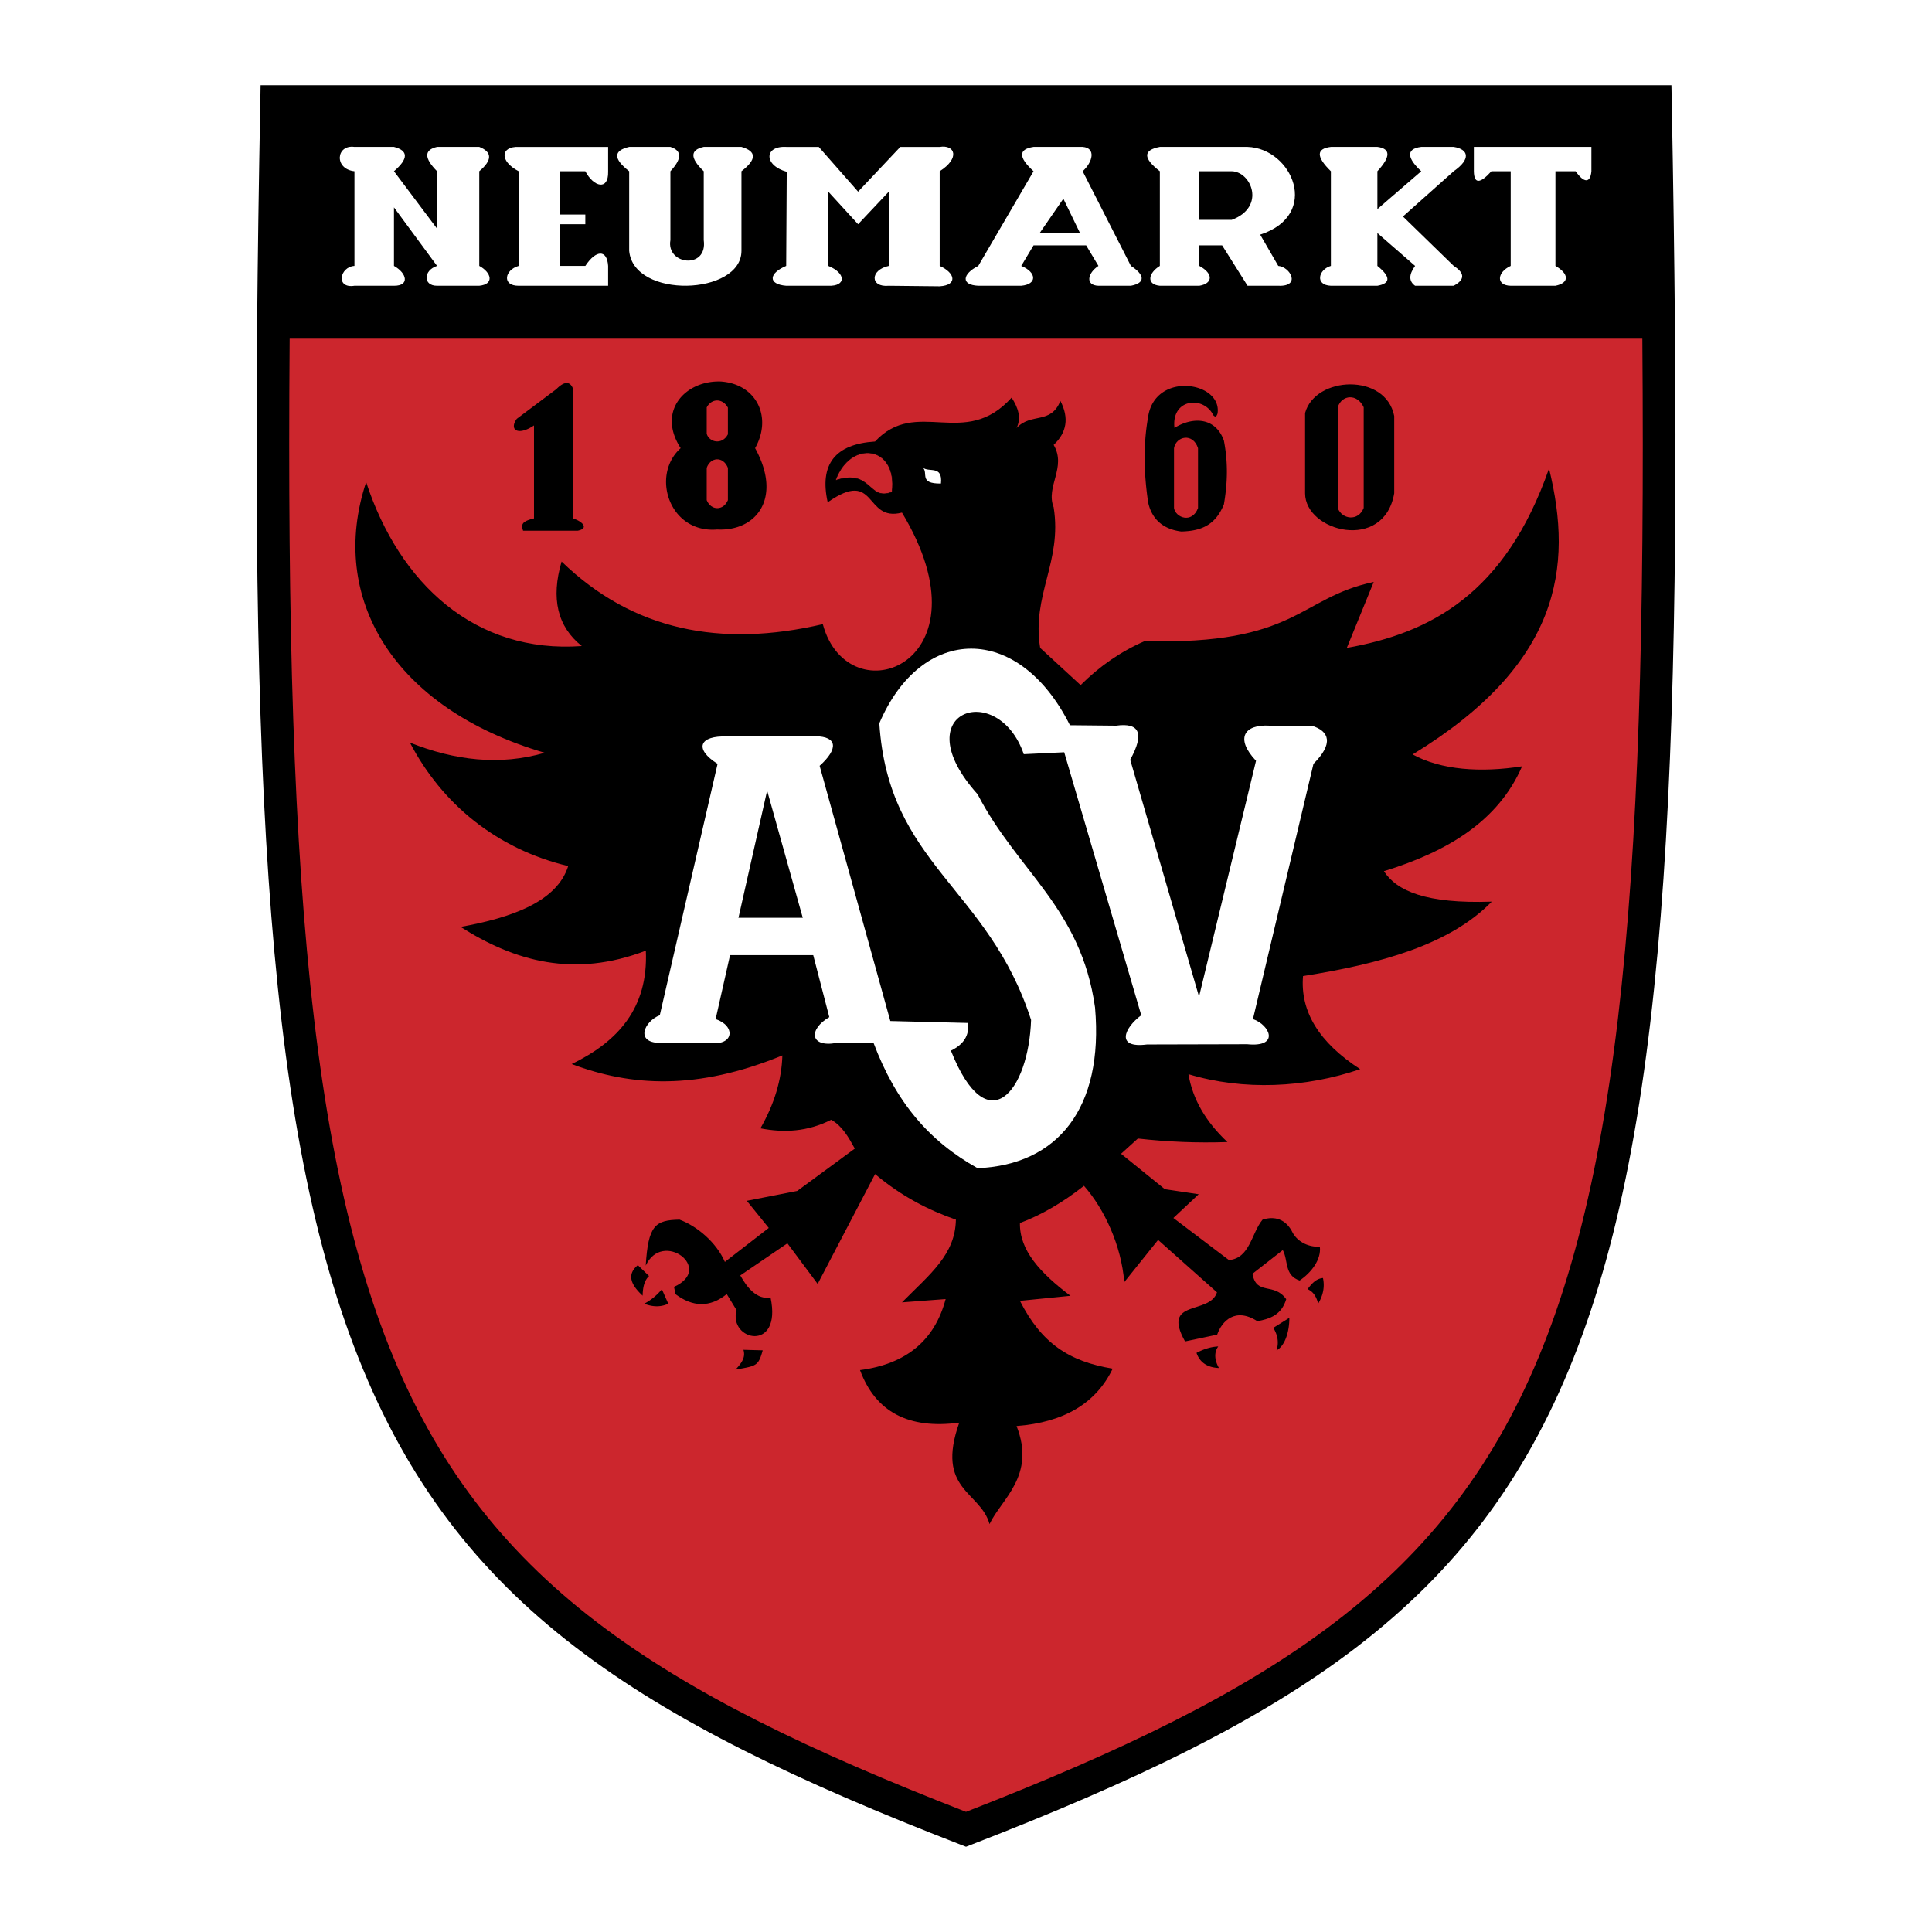 <svg xmlns="http://www.w3.org/2000/svg" width="2500" height="2500" viewBox="0 0 192.756 192.756"><path fill-rule="evenodd" clip-rule="evenodd" fill="#fff" d="M0 0h192.756v192.756H0V0z"/><path d="M27.599 10.133h137.56c2.404 127.472-5.291 147.751-68.78 172.376-63.489-24.624-71.185-44.904-68.78-172.376z" fill-rule="evenodd" clip-rule="evenodd" fill="#cc262d"/><path d="M27.599 8.504H166.757l.031 1.604c1.205 63.948-.135 101.044-9.795 125.38-9.775 24.623-27.838 36.051-60.029 48.537l-.585.227-.585-.227c-32.19-12.486-50.254-23.914-60.028-48.537-9.66-24.336-11.001-61.432-9.794-125.38L26 8.504h1.599zm135.958 3.259H29.199c-1.146 62.537.216 98.901 9.594 122.528 9.286 23.393 26.656 34.428 57.585 46.477 30.929-12.051 48.3-23.084 57.585-46.477 9.379-23.627 10.74-59.992 9.594-122.528z"/><path fill-rule="evenodd" clip-rule="evenodd" d="M27.669 10.187h137.417l.256 23.606H27.161l.508-23.606z"/><path d="M35.364 14.657c-1.841-.253-2.054 2.206 0 2.428v9.444c-1.469.093-1.904 2.283 0 1.979h3.942c1.578.014 1.306-1.247 0-1.979V20.69l4.3 5.839c-1.397.459-1.397 1.993 0 1.979h4.211c1.506-.15 1.234-1.301 0-1.979v-9.444c1.306-1.101 1.306-1.911 0-2.428h-4.211c-1.306.299-1.306 1.109 0 2.428v5.726l-4.3-5.726c1.451-1.247 1.451-2.056 0-2.428h-3.942zM51.747 14.657c-1.796-.065-1.959 1.4 0 2.428v9.444c-1.415.404-1.687 1.993 0 1.979h8.926V26.53c-.105-1.639-1.19-1.639-2.275 0H55.86v-4.158h2.538v-.966H55.86v-4.32h2.538c.85 1.603 2.315 1.931 2.275.055v-2.483h-8.926v-.001zM62.773 14.657c-1.597.372-1.596 1.182 0 2.428v7.944c.441 4.826 11.196 4.443 11.202 0v-7.944c1.524-1.174 1.524-1.983 0-2.428h-3.763c-1.378.299-1.378 1.109 0 2.428v6.867c.407 2.96-3.768 2.487-3.325 0v-6.867c1.161-1.247 1.161-2.056 0-2.428h-4.114zM78.438 14.657c-2.205-.12-2.259 1.837.055 2.483l-.055 9.39c-1.741.732-1.85 1.829 0 1.979h4.2c1.797.069 1.796-1.247 0-1.979v-7.409l2.976 3.25 3.062-3.25v7.409c-1.886.404-1.886 2.157 0 1.979l5.076.054c1.815-.113 1.561-1.339 0-2.033v-9.444c2.068-1.319 1.524-2.675 0-2.428h-3.928l-4.21 4.464-3.926-4.464h-3.25v-.001zM103.117 14.657c-1.525.227-1.525 1.036 0 2.428l-5.514 9.444c-1.597.806-1.76 1.902 0 1.979h4.287c1.633-.15 1.525-1.356 0-1.979l1.227-2.05h5.25l1.225 2.05c-1.105.732-1.324 1.938 0 1.979h3.238c1.488-.278 1.379-1.101 0-1.979l-4.812-9.444c1.016-.918 1.342-2.329 0-2.428h-4.901z" fill-rule="evenodd" clip-rule="evenodd" fill="#fff"/><path fill-rule="evenodd" clip-rule="evenodd" d="M103.729 23.25l2.363-3.426 1.662 3.426h-4.025z"/><path d="M115.719 14.657c-1.688.315-1.688 1.125 0 2.428v9.444c-1.188.739-1.346 1.857 0 1.979h3.938c1.336-.218 1.441-1.196 0-1.979v-2.05h2.275l2.537 4.029h3.064c2.301.099 1.193-1.884 0-1.979l-1.805-3.121c6.082-1.971 3.203-8.605-1.26-8.751h-8.749zM132.783 14.657c-1.477.174-1.477.984 0 2.428v9.444c-1.248.359-1.617 1.918 0 1.979h4.639c1.334-.236 1.334-.896 0-1.979V23.25l3.762 3.279c-.633.871-.633 1.53 0 1.979h3.852c1.23-.66 1.02-1.32 0-1.979l-5.064-4.931 5.064-4.514c1.75-1.222 1.484-2.191 0-2.428h-3.238c-1.662.2-1.293 1.239 0 2.428l-4.375 3.777v-3.777c1.334-1.444 1.334-2.254 0-2.428h-4.64v.001zM147.047 14.657h11.727v2.428c-.104 1.2-.734 1.2-1.574 0h-2.014v9.444c1.336.766 1.441 1.689 0 1.979h-4.463c-1.459-.025-1.406-1.32 0-1.979v-9.444h-1.926c-1.145 1.271-1.729 1.271-1.75 0v-2.428z" fill-rule="evenodd" clip-rule="evenodd" fill="#fff"/><path d="M119.656 17.085h3.238c1.951.045 3.426 3.565 0 4.847h-3.238v-4.847zM100.928 39.671c-4.685 5.219-9.462-.089-13.628 4.381-3.989.256-5.563 2.277-4.721 6.062 4.941-3.461 3.623 2.007 7.411 1.026 9.12 15.122-5.375 20.486-7.898 11.132-10.183 2.369-18.953.645-26.061-6.248-1.084 3.692-.412 6.503 2.017 8.432-10.633.779-18.189-6.216-21.518-16.354-3.821 11.523 2.695 22.591 17.819 27.003-4.482 1.302-8.966.771-13.449-1.013 3.19 6.117 8.646 10.609 15.789 12.317-1.126 3.566-5.651 5.148-10.732 6.069 5.391 3.437 11.331 5.109 18.479 2.37.253 5.755-2.817 9.085-7.397 11.312 5.907 2.221 12.474 2.65 21.018-.861-.071 2.424-.8 4.85-2.189 7.273 2.354.461 4.708.34 7.061-.854 1.114.629 1.734 1.754 2.354 2.879l-5.743 4.223-5.03.986 2.189 2.707-4.378 3.389c-.85-1.957-2.795-3.582-4.522-4.217-2.443.041-3.129.578-3.375 4.588 1.67-3.607 6.875.303 2.82 2.119l.155.732c1.686 1.268 3.422 1.365 5.108-.012l.979 1.602c-.846 3.051 4.567 4.283 3.392-1.266-1.336.26-2.342-.969-3.019-2.197l4.7-3.203 3.019 4.051 5.729-10.959c2.688 2.26 5.375 3.609 8.062 4.545-.062 3.496-2.57 5.42-5.379 8.254l4.357-.33c-1.09 4.127-3.938 6.488-8.543 7.088 1.543 4.172 4.844 5.92 9.902 5.242-2.398 6.736 2.123 6.855 3.019 10.119 1.174-2.488 4.654-4.812 2.697-9.781 4.734-.365 7.932-2.273 9.592-5.725-4.348-.713-7.104-2.525-9.256-6.766l5.043-.502c-3.027-2.283-5.092-4.539-5.043-7.262 2.129-.797 4.258-2.033 6.389-3.713 2.053 2.336 3.723 5.951 4.021 9.609l3.375-4.209 5.875 5.229c-.732 2.295-5.584.619-3.186 4.898l3.205-.676c.457-1.33 1.793-2.77 4.008-1.342 1.289-.236 2.414-.639 2.881-2.197-1.232-1.729-2.959-.312-3.369-2.535l3.027-2.363c.559 1.012.131 2.521 1.68 3.037 1.168-.793 2.168-2.084 2.018-3.375-1.061.047-2.123-.404-2.689-1.35-.68-1.443-1.854-1.727-3.025-1.352-1.119 1.348-1.25 3.85-3.355 4.037l-5.545-4.201 2.525-2.369-3.377-.504-4.369-3.533 1.68-1.523c2.979.338 5.955.455 8.934.352-2.176-2.037-3.473-4.293-3.891-6.771 5.492 1.652 11.643 1.373 17.135-.502-4.098-2.654-5.998-5.75-5.703-9.287 7.707-1.219 14.643-3.115 18.83-7.425-6.553.228-9.48-1.061-10.76-3.038 6.326-1.944 11.414-4.991 13.785-10.464-4.133.652-8.102.368-10.918-1.185 14.721-8.982 16.041-18.654 13.607-28.519-4.373 12.518-11.84 16.411-20.174 17.89l2.684-6.579c-7.51 1.582-7.605 6.306-22.857 5.904-2.348 1.021-4.479 2.484-6.387 4.388l-4.035-3.713c-.869-5.281 2.215-8.578 1.346-14.025-.824-2.076 1.316-3.986 0-6.227 1.32-1.242 1.545-2.705.672-4.388-.963 2.388-2.914 1.139-4.371 2.7.492-1.01.162-2.02-.496-3.03z" fill-rule="evenodd" clip-rule="evenodd"/><path d="M106.748 72.355c-5.137-10.264-14.81-10.044-19.017-.193.903 14.127 10.853 16.314 15.14 29.597-.24 7.068-4.314 12.32-7.999 3.064 1.293-.629 1.86-1.551 1.698-2.762l-7.742-.193-7.053-25.463c1.9-1.714 1.763-2.917-.41-2.951l-8.812.026c-2.794-.112-3.333 1.236-.961 2.731l-5.765 25.078c-1.528.592-2.509 2.719 0 2.766h4.996c2.411.301 2.603-1.697.576-2.381l5.138-22.796 4.609 16.456 1.594 6.146c-2.089 1.213-1.961 3.049.712 2.574h3.703c2.231 5.92 5.527 9.787 10.376 12.496 7.986-.32 12.602-5.98 11.721-16.035-1.398-9.939-7.705-13.526-11.721-21.275-7.44-8.284 2.031-11.493 4.611-3.994l4.035-.192 7.686 26.235c-1.699 1.264-2.598 3.332.576 2.918l9.992-.025c3.283.332 2.275-1.928.576-2.508l6.039-25.467c2.01-2 1.617-3.269-.191-3.808h-4.201c-2.482-.146-3.477 1.241-1.34 3.505l-5.686 23.534-6.867-23.638c1.426-2.594.961-3.728-1.396-3.4l-4.617-.045z" fill-rule="evenodd" clip-rule="evenodd" fill="#fff"/><path fill-rule="evenodd" clip-rule="evenodd" fill="#fff" d="M71.283 91.569l-1.746 3.724h15.057l-1.091-3.724h-12.22z"/><path d="M83.353 47.933c1.448-4.107 6.227-3.54 5.651 1.157-2.431.959-1.992-2.363-5.651-1.157z" fill-rule="evenodd" clip-rule="evenodd" fill="#cc262d" stroke="#000" stroke-width=".054" stroke-miterlimit="2.613"/><path d="M92.062 46.647c.605.532 2.004-.289 1.817 1.596-2.271.026-1.212-1.064-1.817-1.596z" fill-rule="evenodd" clip-rule="evenodd" fill="#fff"/><path d="M121.545 134.336c-.744.039-1.424.252-2.17.641.309.92 1.055 1.467 2.236 1.51-.437-.784-.502-1.544-.066-2.151zM127.041 132.479l1.598-1c.008 1.348-.418 2.781-1.279 3.252.242-.752.136-1.502-.319-2.252zM130.459 128.623c.533-.746 1-1.072 1.533-1.115.188.855.029 1.711-.48 2.564-.176-.746-.528-1.228-1.053-1.449zM74.173 134.672l1.923.051c-.444 1.59-.626 1.551-2.715 1.924.757-.795.987-1.319.792-1.975zM66.035 128.631l.639 1.441c-.73.342-1.529.342-2.396 0a5.827 5.827 0 0 0 1.757-1.441zM63.639 126.225l1.118 1.086c-.417.381-.63 1.033-.639 1.961-1.171-1.077-1.619-2.108-.479-3.047zM67.911 44.714c-2.413-3.736.501-6.778 4.004-6.651 3.542.244 5.169 3.533 3.422 6.651 2.748 4.988.115 8.313-3.786 8.113-4.767.406-6.657-5.411-3.64-8.113zM57.185 38.824l-.049 12.895c.838.225 1.742.973.505 1.23h-5.452c-.209-.627-.14-.932 1.088-1.23v-9.273c-1.609 1.084-2.508.437-1.716-.661l3.948-2.96c.771-.788 1.378-.837 1.676-.001zM121.475 41.255c.48-3.206-6.311-4.251-6.938.41-.494 2.819-.404 5.638.014 8.457.316 1.481 1.299 2.654 3.309 2.907 2.053-.051 3.42-.683 4.25-2.712.318-1.895.465-3.908 0-6.348-.809-2.304-3.037-2.439-4.934-1.28-.326-2.94 2.922-3.23 3.883-1.252.138.134.277.24.416-.182z" fill-rule="evenodd" clip-rule="evenodd"/><path d="M117.131 44.712c.213-1.196 1.889-1.56 2.395 0v5.981c-.604 1.578-2.232.954-2.395 0v-5.981z" fill-rule="evenodd" clip-rule="evenodd" fill="#cc262d"/><path d="M130.209 41.208v8.007c0 3.833 7.881 5.889 8.893 0v-7.709c-.848-4.321-7.887-3.993-8.893-.298z" fill-rule="evenodd" clip-rule="evenodd"/><path d="M133.467 40.634c.408-1.275 1.955-1.382 2.59 0v10.045c-.545 1.373-2.174 1.143-2.59 0V40.634zM70.509 46.676c.378-1.086 1.646-1.181 2.113 0v3.227c-.446 1.066-1.684 1.054-2.113 0v-3.227zM70.509 40.647c.484-.924 1.592-.93 2.113.019v2.669c-.585 1.11-1.883.781-2.113-.055v-2.633z" fill-rule="evenodd" clip-rule="evenodd" fill="#cc262d"/></svg>